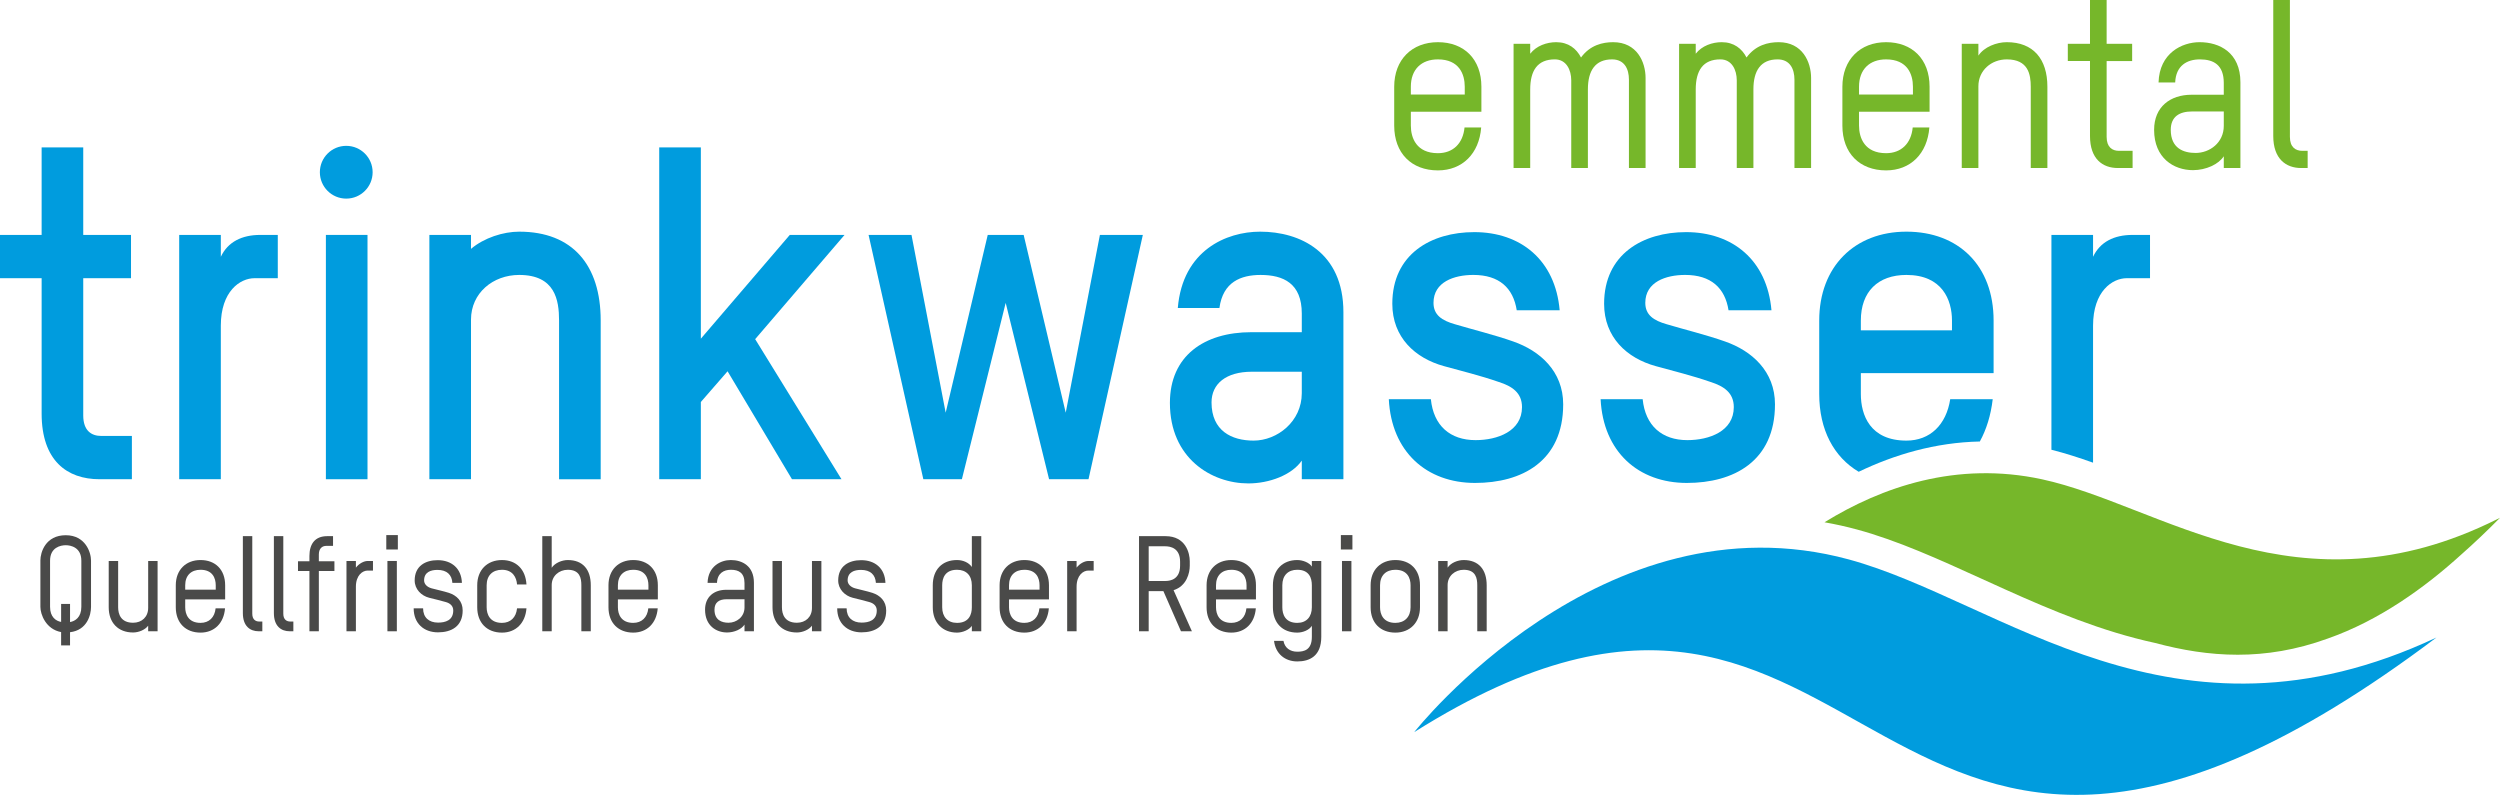 <?xml version="1.0" encoding="UTF-8"?>
<svg xmlns="http://www.w3.org/2000/svg" id="Ebene_1" data-name="Ebene 1" viewBox="0 0 734.544 233.549">
  <defs>
    <style>
      .cls-1 {
        fill: #009cde;
      }

      .cls-1, .cls-2, .cls-3, .cls-4 {
        stroke-width: 0px;
      }

      .cls-2 {
        fill: none;
      }

      .cls-3 {
        fill: #76b72a;
      }

      .cls-4 {
        fill: #4a4a49;
      }
    </style>
  </defs>
  <g>
    <path class="cls-4" d="M17.958,185.717c-4.466-.823-6.09-5.175-6.09-7.409v-13.642c0-2.391,1.513-7.408,7.456-7.408,5.758,0,7.419,5.018,7.419,7.447v13.642c0,2.313-1.145,6.821-6.164,7.409v3.881h-2.621v-3.92ZM23.9,164.745c0-3.92-3.101-4.548-4.577-4.548-1.514,0-4.614.628-4.614,4.548v13.562c0,3.019,1.735,4.155,3.249,4.43v-5.292h2.621v5.331c1.513-.274,3.322-1.411,3.322-4.469v-13.562Z"></path>
    <path class="cls-4" d="M43.533,185.482v-1.646c-.886,1.215-2.769,1.999-4.43,1.999-4.392,0-7.161-2.861-7.161-7.408v-13.603h2.769v13.603c0,2.038.812,4.547,4.392,4.547,2.584,0,4.43-1.725,4.43-4.352v-13.798h2.768v20.658h-2.768Z"></path>
    <path class="cls-4" d="M66.155,176.112h-11.738v2.313c0,2.038.923,4.586,4.503,4.586,2.51,0,4.171-1.607,4.429-4.272h2.768c-.332,4.351-3.137,7.134-7.197,7.134-4.393,0-7.271-2.861-7.271-7.447v-6.469c0-4.508,2.953-7.408,7.271-7.408,4.355,0,7.234,2.822,7.234,7.408v4.155ZM63.386,171.957c0-2.077-.922-4.547-4.466-4.547-2.769,0-4.503,1.686-4.503,4.547v1.294h8.969v-1.294Z"></path>
    <path class="cls-4" d="M71.355,157.532h2.769v22.774c0,1.726.959,2.313,2.067,2.313h.886v2.861h-1.07c-2.547,0-4.651-1.528-4.651-5.331v-22.618Z"></path>
    <path class="cls-4" d="M80.47,157.532h2.769v22.774c0,1.726.959,2.313,2.067,2.313h.886v2.861h-1.07c-2.547,0-4.651-1.528-4.651-5.331v-22.618Z"></path>
    <path class="cls-4" d="M93.682,167.763v17.719h-2.768v-17.719h-3.359v-2.861h3.359v-1.528c0-3.567,1.661-5.841,5.204-5.841h1.735v2.861h-2.067c-.923,0-2.104.588-2.104,2.509v1.999h4.577v2.861h-4.577Z"></path>
    <path class="cls-4" d="M108.001,167.646c-1.476,0-3.433,1.372-3.433,4.743v13.093h-2.768v-20.658h2.768v1.96c.923-1.215,2.362-1.96,3.47-1.96h1.55v2.822h-1.587Z"></path>
    <path class="cls-4" d="M113.499,161.452v-4.233h3.396v4.233h-3.396ZM113.831,185.482v-20.658h2.768v20.658h-2.768Z"></path>
    <path class="cls-4" d="M128.704,185.795c-4.171,0-7.161-2.626-7.161-7.056h2.769c0,2.705,1.735,4.194,4.393,4.194,2.178,0,4.466-.667,4.466-3.567,0-1.333-.923-2.117-2.178-2.47-1.439-.431-3.506-.901-4.872-1.254-2.325-.588-4.282-2.509-4.282-5.097,0-4.272,3.174-5.958,6.755-5.958,4.06,0,6.976,2.392,7.124,6.664h-2.805c-.147-2.352-1.587-3.803-4.392-3.803-1.919,0-3.913.628-3.913,3.097,0,1.098.922,1.96,2.178,2.313,1.402.392,3.506.823,5.094,1.332,2.288.745,4.06,2.431,4.06,5.175,0,4.704-3.359,6.429-7.234,6.429Z"></path>
    <path class="cls-4" d="M154.686,171.723h-2.768c-.148-2.039-1.255-4.312-4.429-4.312-2.769,0-4.503,1.686-4.503,4.547v6.469c0,2.038.923,4.586,4.503,4.586,2.51,0,4.171-1.607,4.429-4.272h2.768c-.332,4.351-3.137,7.134-7.197,7.134-4.393,0-7.271-2.861-7.271-7.447v-6.469c0-4.508,2.953-7.408,7.271-7.408,4.171,0,6.939,2.705,7.197,7.174Z"></path>
    <path class="cls-4" d="M170.812,185.482v-13.524c0-2.038-.406-4.547-3.986-4.547-2.583,0-4.725,1.843-4.725,4.469v13.603h-2.768v-27.949h2.768v9.29c.959-1.45,3.063-2.273,4.725-2.273,4.429,0,6.755,2.783,6.755,7.408v13.524h-2.769Z"></path>
    <path class="cls-4" d="M193.287,176.112h-11.738v2.313c0,2.038.923,4.586,4.503,4.586,2.51,0,4.171-1.607,4.429-4.272h2.768c-.332,4.351-3.137,7.134-7.197,7.134-4.393,0-7.271-2.861-7.271-7.447v-6.469c0-4.508,2.953-7.408,7.271-7.408,4.355,0,7.234,2.822,7.234,7.408v4.155ZM190.519,171.957c0-2.077-.922-4.547-4.466-4.547-2.769,0-4.503,1.686-4.503,4.547v1.294h8.969v-1.294Z"></path>
    <path class="cls-4" d="M221.518,185.482h-2.768v-1.96c-.849,1.333-2.953,2.312-5.131,2.312-3.174,0-6.459-1.999-6.459-6.703,0-3.842,2.695-5.841,6.238-5.841h5.352v-1.96c0-3.019-1.698-3.92-3.986-3.92-2.104,0-3.987,1.02-4.097,3.842h-2.769c.148-4.9,3.913-6.703,6.829-6.703,3.322,0,6.792,1.725,6.792,6.664v14.269ZM218.75,176.073h-5.278c-2.104,0-3.543.862-3.543,3.058,0,3.058,2.104,3.842,4.134,3.842,2.326,0,4.688-1.686,4.688-4.508v-2.392Z"></path>
    <path class="cls-4" d="M238.567,185.482v-1.646c-.886,1.215-2.769,1.999-4.43,1.999-4.392,0-7.161-2.861-7.161-7.408v-13.603h2.769v13.603c0,2.038.812,4.547,4.392,4.547,2.584,0,4.43-1.725,4.43-4.352v-13.798h2.768v20.658h-2.768Z"></path>
    <path class="cls-4" d="M253.143,185.795c-4.171,0-7.161-2.626-7.161-7.056h2.769c0,2.705,1.735,4.194,4.392,4.194,2.178,0,4.466-.667,4.466-3.567,0-1.333-.922-2.117-2.178-2.47-1.439-.431-3.506-.901-4.872-1.254-2.325-.588-4.282-2.509-4.282-5.097,0-4.272,3.174-5.958,6.755-5.958,4.06,0,6.976,2.392,7.124,6.664h-2.805c-.147-2.352-1.587-3.803-4.392-3.803-1.919,0-3.913.628-3.913,3.097,0,1.098.922,1.96,2.178,2.313,1.402.392,3.506.823,5.094,1.332,2.288.745,4.06,2.431,4.06,5.175,0,4.704-3.359,6.429-7.235,6.429Z"></path>
    <path class="cls-4" d="M274.066,171.957c0-4.586,2.768-7.408,7.124-7.408,1.698,0,3.433.705,4.355,2.038v-9.055h2.769v27.949h-2.769v-1.607c-.738,1.176-2.731,1.999-4.355,1.999-4.282,0-7.124-2.939-7.124-7.447v-6.469ZM276.834,178.426c0,2.822,1.624,4.586,4.355,4.586,3.581,0,4.355-2.548,4.355-4.586v-6.469c0-2.861-1.624-4.547-4.355-4.547-3.543,0-4.355,2.47-4.355,4.547v6.469Z"></path>
    <path class="cls-4" d="M308.205,176.112h-11.738v2.313c0,2.038.923,4.586,4.503,4.586,2.51,0,4.171-1.607,4.429-4.272h2.768c-.332,4.351-3.137,7.134-7.197,7.134-4.393,0-7.271-2.861-7.271-7.447v-6.469c0-4.508,2.953-7.408,7.271-7.408,4.355,0,7.234,2.822,7.234,7.408v4.155ZM305.437,171.957c0-2.077-.922-4.547-4.466-4.547-2.769,0-4.503,1.686-4.503,4.547v1.294h8.969v-1.294Z"></path>
    <path class="cls-4" d="M319.754,167.646c-1.476,0-3.433,1.372-3.433,4.743v13.093h-2.768v-20.658h2.768v1.96c.923-1.215,2.362-1.96,3.47-1.96h1.55v2.822h-1.587Z"></path>
    <path class="cls-4" d="M346.991,185.482l-5.167-11.799h-4.319v11.799h-2.842v-27.949h7.788c5.942,0,7.124,4.979,7.124,7.369v1.333c0,2.077-.886,5.958-4.761,7.174l5.389,12.073h-3.211ZM346.732,165.02c0-3.96-2.805-4.509-4.355-4.509h-4.873v10.192h4.946c1.55,0,4.282-.588,4.282-4.508v-1.176Z"></path>
    <path class="cls-4" d="M369.022,176.112h-11.738v2.313c0,2.038.923,4.586,4.503,4.586,2.51,0,4.171-1.607,4.429-4.272h2.768c-.332,4.351-3.137,7.134-7.197,7.134-4.393,0-7.271-2.861-7.271-7.447v-6.469c0-4.508,2.953-7.408,7.271-7.408,4.355,0,7.234,2.822,7.234,7.408v4.155ZM366.254,171.957c0-2.077-.922-4.547-4.466-4.547-2.769,0-4.503,1.686-4.503,4.547v1.294h8.969v-1.294Z"></path>
    <path class="cls-4" d="M385.444,183.874c-.775,1.255-2.658,1.999-4.282,1.999-4.392,0-7.16-2.861-7.16-7.447v-6.469c0-4.508,2.842-7.408,7.16-7.408,1.588,0,3.544.745,4.282,1.921v-1.646h2.769v22.305c0,5.645-3.434,7.213-7.051,7.213-3.58,0-6.385-2.234-6.828-6.037h2.769c.369,2.038,1.919,3.176,4.06,3.176,1.957,0,4.282-.471,4.282-4.352v-3.254ZM385.444,171.957c0-2.077-.738-4.547-4.282-4.547-2.731,0-4.392,1.686-4.392,4.547v6.469c0,2.038.812,4.586,4.392,4.586,2.695,0,4.282-1.764,4.282-4.586v-6.469Z"></path>
    <path class="cls-4" d="M393.967,161.452v-4.233h3.396v4.233h-3.396ZM394.299,185.482v-20.658h2.769v20.658h-2.769Z"></path>
    <path class="cls-4" d="M409.983,185.873c-4.393,0-7.271-2.861-7.271-7.447v-6.469c0-4.508,2.953-7.408,7.271-7.408,4.355,0,7.234,2.822,7.234,7.408v6.469c0,4.508-2.953,7.447-7.234,7.447ZM414.449,171.957c0-2.077-.923-4.547-4.466-4.547-2.769,0-4.503,1.686-4.503,4.547v6.469c0,2.038.922,4.586,4.503,4.586,2.731,0,4.466-1.764,4.466-4.586v-6.469Z"></path>
    <path class="cls-4" d="M434.046,185.482v-13.524c0-2.038-.406-4.547-3.986-4.547-2.584,0-4.725,1.843-4.725,4.469v13.603h-2.769v-20.658h2.769v1.96c.959-1.45,3.026-2.234,4.725-2.234,4.392,0,6.754,2.783,6.754,7.408v13.524h-2.768Z"></path>
  </g>
  <g>
    <path class="cls-3" d="M435.261,32.822h-20.729v4.085c0,3.601,1.63,8.102,7.952,8.102,4.434,0,7.366-2.839,7.822-7.548h4.89c-.587,7.686-5.541,12.603-12.712,12.603-7.757,0-12.841-5.055-12.841-13.156v-11.425c0-7.963,5.215-13.087,12.841-13.087,7.692,0,12.777,4.986,12.777,13.087v7.34ZM430.371,25.482c0-3.67-1.63-8.033-7.888-8.033-4.889,0-7.952,2.978-7.952,8.033v2.285h15.84v-2.285Z"></path>
    <path class="cls-3" d="M483.499,49.371h-4.889v-25.967c0-3.116-1.304-5.955-4.954-5.955-4.954,0-7.104,3.324-7.104,8.794v23.127h-4.89v-25.759c0-3.047-1.434-6.163-4.823-6.163-5.085,0-7.236,3.255-7.236,8.863v23.059h-4.889V12.879h4.889v2.908c1.826-2.354,4.89-3.393,7.627-3.393,3.586,0,5.932,1.87,7.301,4.501,2.673-3.67,6.389-4.501,9.452-4.501,6.975,0,9.517,5.816,9.517,10.525v26.451Z"></path>
    <path class="cls-3" d="M532.132,49.371h-4.89v-25.967c0-3.116-1.304-5.955-4.954-5.955-4.954,0-7.105,3.324-7.105,8.794v23.127h-4.889v-25.759c0-3.047-1.434-6.163-4.823-6.163-5.085,0-7.235,3.255-7.235,8.863v23.059h-4.89V12.879h4.89v2.908c1.824-2.354,4.889-3.393,7.626-3.393,3.585,0,5.933,1.87,7.301,4.501,2.673-3.67,6.389-4.501,9.452-4.501,6.975,0,9.518,5.816,9.518,10.525v26.451Z"></path>
    <path class="cls-3" d="M566.944,32.822h-20.729v4.085c0,3.601,1.63,8.102,7.952,8.102,4.434,0,7.366-2.839,7.822-7.548h4.89c-.587,7.686-5.541,12.603-12.712,12.603-7.757,0-12.841-5.055-12.841-13.156v-11.425c0-7.963,5.215-13.087,12.841-13.087,7.692,0,12.777,4.986,12.777,13.087v7.34ZM562.055,25.482c0-3.67-1.63-8.033-7.888-8.033-4.889,0-7.952,2.978-7.952,8.033v2.285h15.84v-2.285Z"></path>
    <path class="cls-3" d="M596.671,49.371v-23.889c0-3.601-.718-8.033-7.041-8.033-4.562,0-8.344,3.255-8.344,7.894v24.028h-4.889V12.879h4.889v3.462c1.695-2.562,5.346-3.947,8.344-3.947,7.758,0,11.93,4.917,11.93,13.087v23.889h-4.889Z"></path>
    <path class="cls-3" d="M607.559,12.879h6.519V0h4.889v12.879h7.496v5.055h-7.496v22.297c0,3.046,1.695,4.085,3.586,4.085h4.041v5.055h-4.303c-4.562,0-8.213-2.701-8.213-9.417v-22.02h-6.519v-5.055Z"></path>
    <path class="cls-3" d="M658.275,49.371h-4.889v-3.462c-1.499,2.354-5.215,4.085-9.062,4.085-5.605,0-11.407-3.531-11.407-11.841,0-6.786,4.759-10.317,11.017-10.317h9.452v-3.462c0-5.332-2.999-6.925-7.04-6.925-3.716,0-7.04,1.801-7.236,6.786h-4.889c.261-8.655,6.91-11.841,12.06-11.841,5.866,0,11.994,3.047,11.994,11.771v25.205ZM653.387,32.752h-9.321c-3.716,0-6.258,1.523-6.258,5.401,0,5.401,3.715,6.786,7.301,6.786,4.106,0,8.278-2.978,8.278-7.963v-4.224Z"></path>
    <path class="cls-3" d="M667.924,0h4.89v40.231c0,3.046,1.694,4.085,3.65,4.085h1.564v5.055h-1.891c-4.498,0-8.214-2.701-8.214-9.417V0Z"></path>
  </g>
  <path class="cls-1" d="M0,69.022h12.231v-25.704h12.227v25.704h14.034v12.716h-14.034v40.334c0,4.513,2.448,6.015,5.279,6.015h9.013v12.716h-9.529c-9.525,0-16.989-5.468-16.989-19.279v-39.787H0v-12.716Z"></path>
  <path class="cls-1" d="M74.794,81.739c-4.246,0-9.912,3.828-9.912,13.947v45.119h-12.231v-71.782h12.231v6.427c2.061-4.375,6.178-6.427,11.586-6.427h5.15v12.716h-6.823Z"></path>
  <path class="cls-1" d="M95.752,140.805v-71.782h12.227v71.782h-12.227Z"></path>
  <path class="cls-1" d="M164.262,140.805v-46.624c0-6.015-1.157-13.4-11.715-13.4-7.722,0-14.158,5.332-14.158,13.126v46.897h-12.231v-71.782h12.231v4.102c3.863-3.28,9.525-5.058,14.158-5.058,15.707,0,23.946,9.845,23.946,26.116v46.624h-12.231Z"></path>
  <path class="cls-1" d="M232.698,140.805l-18.925-31.72-7.851,9.022v22.698h-12.231V43.318h12.231v56.195l26.131-30.491h16.09l-26.261,30.627,25.361,41.156h-14.546Z"></path>
  <path class="cls-1" d="M319.824,140.805h-11.586l-12.747-51.82-12.872,51.82h-11.328l-16.09-71.782h12.614l10.041,52.23,12.356-52.23h10.558l12.36,52.23,10.037-52.23h12.618l-15.961,71.782Z"></path>
  <path class="cls-1" d="M394.715,140.805h-12.227v-5.468c-2.96,4.237-9.525,6.699-15.707,6.699-10.811,0-23.043-7.384-23.043-23.654,0-13.809,10.041-20.781,23.946-20.781h14.804v-5.47c0-8.886-5.408-11.348-12.102-11.348-5.791,0-11.069,2.052-12.098,9.707h-12.231c1.415-16.954,14.288-22.424,24.2-22.424,11.715,0,24.458,6.018,24.458,23.654v49.085ZM382.488,109.221h-14.675c-7.598,0-11.844,3.554-11.844,9.024,0,8.341,5.92,11.212,12.356,11.212,6.952,0,14.163-5.606,14.163-13.947v-6.289Z"></path>
  <path class="cls-1" d="M433.414,141.897c-14.288,0-24.587-9.16-25.357-24.609h12.356c.774,7.794,5.666,12.031,13.13,12.031,6.436,0,13.647-2.597,13.647-9.707,0-4.237-2.96-6.151-6.823-7.382-5.533-1.916-10.682-3.145-16.09-4.649-8.497-2.326-15.191-8.477-15.191-18.322,0-14.63,11.457-21.055,24.075-21.055,13.642,0,23.813,8.203,25.099,22.969h-12.614c-1.028-6.563-5.15-10.391-12.743-10.391-5.666,0-11.715,2.052-11.715,8.203,0,3.556,2.444,5.196,6.307,6.289,5.021,1.504,11.715,3.145,17.123,5.061,7.851,2.733,14.675,8.751,14.675,18.458,0,16.816-12.231,23.105-25.878,23.105Z"></path>
  <path class="cls-1" d="M495.644,141.897c-14.288,0-24.587-9.16-25.357-24.609h12.356c.774,7.794,5.666,12.031,13.13,12.031,6.436,0,13.647-2.597,13.647-9.707,0-4.237-2.96-6.151-6.823-7.382-5.533-1.916-10.682-3.145-16.09-4.649-8.497-2.326-15.191-8.477-15.191-18.322,0-14.63,11.457-21.055,24.075-21.055,13.642,0,23.813,8.203,25.099,22.969h-12.614c-1.028-6.563-5.15-10.391-12.743-10.391-5.666,0-11.715,2.052-11.715,8.203,0,3.556,2.444,5.196,6.307,6.289,5.021,1.504,11.715,3.145,17.123,5.061,7.851,2.733,14.675,8.751,14.675,18.458,0,16.816-12.231,23.105-25.878,23.105Z"></path>
  <circle class="cls-1" cx="101.733" cy="50.605" r="7.752"></circle>
  <g>
    <path class="cls-2" d="M573.527,94.181c0-6.015-2.835-13.4-13.388-13.4-8.368,0-13.388,4.923-13.388,13.4v2.871h26.777v-2.871Z"></path>
    <path class="cls-1" d="M585.495,117.288h-12.485c-1.157,7.52-5.924,12.169-12.872,12.169-10.687,0-13.388-7.52-13.388-13.673v-6.153h39.004v-15.449c0-16.135-10.3-26.116-25.615-26.116-15.191,0-25.62,10.255-25.62,26.116v21.603c0,10.51,4.318,18.521,11.597,22.831,10.457-5.024,22.448-8.614,35.592-8.895,1.932-3.512,3.233-7.685,3.787-12.432ZM546.75,94.181c0-8.477,5.021-13.4,13.388-13.4,10.553,0,13.388,7.384,13.388,13.4v2.871h-26.777v-2.871Z"></path>
    <path class="cls-1" d="M614.978,95.686c0-10.119,5.666-13.947,9.912-13.947h6.823v-12.716h-5.15c-5.408,0-9.525,2.052-11.586,6.427v-6.427h-12.231v63.122c3.995,1.006,8.066,2.313,12.231,3.799v-40.258Z"></path>
  </g>
  <path class="cls-1" d="M715.875,187.31c-77.509,36.425-128.01-10.816-172.667-22.938-72.342-19.637-127.678,50.734-127.678,50.734,138.336-87.037,130.669,99.963,300.345-27.796Z"></path>
  <path class="cls-3" d="M733.687,152.561c-58.573,29.245-98.888-4.198-133.699-11.734-25.154-5.445-47.188,2.314-63.92,12.625,3.196.566,6.377,1.267,9.53,2.122,12.003,3.258,24.006,8.722,36.714,14.506,2.233,1.016,4.474,2.036,6.724,3.049,14.037,6.318,28.488,12.378,44.171,15.784,15.712,4.206,32.152,5.447,50.68-1.28,15.188-5.312,28.632-15.023,39.37-24.785,3.677-3.245,7.437-6.805,11.289-10.712-.287.146-.571.281-.858.424Z"></path>
</svg>
